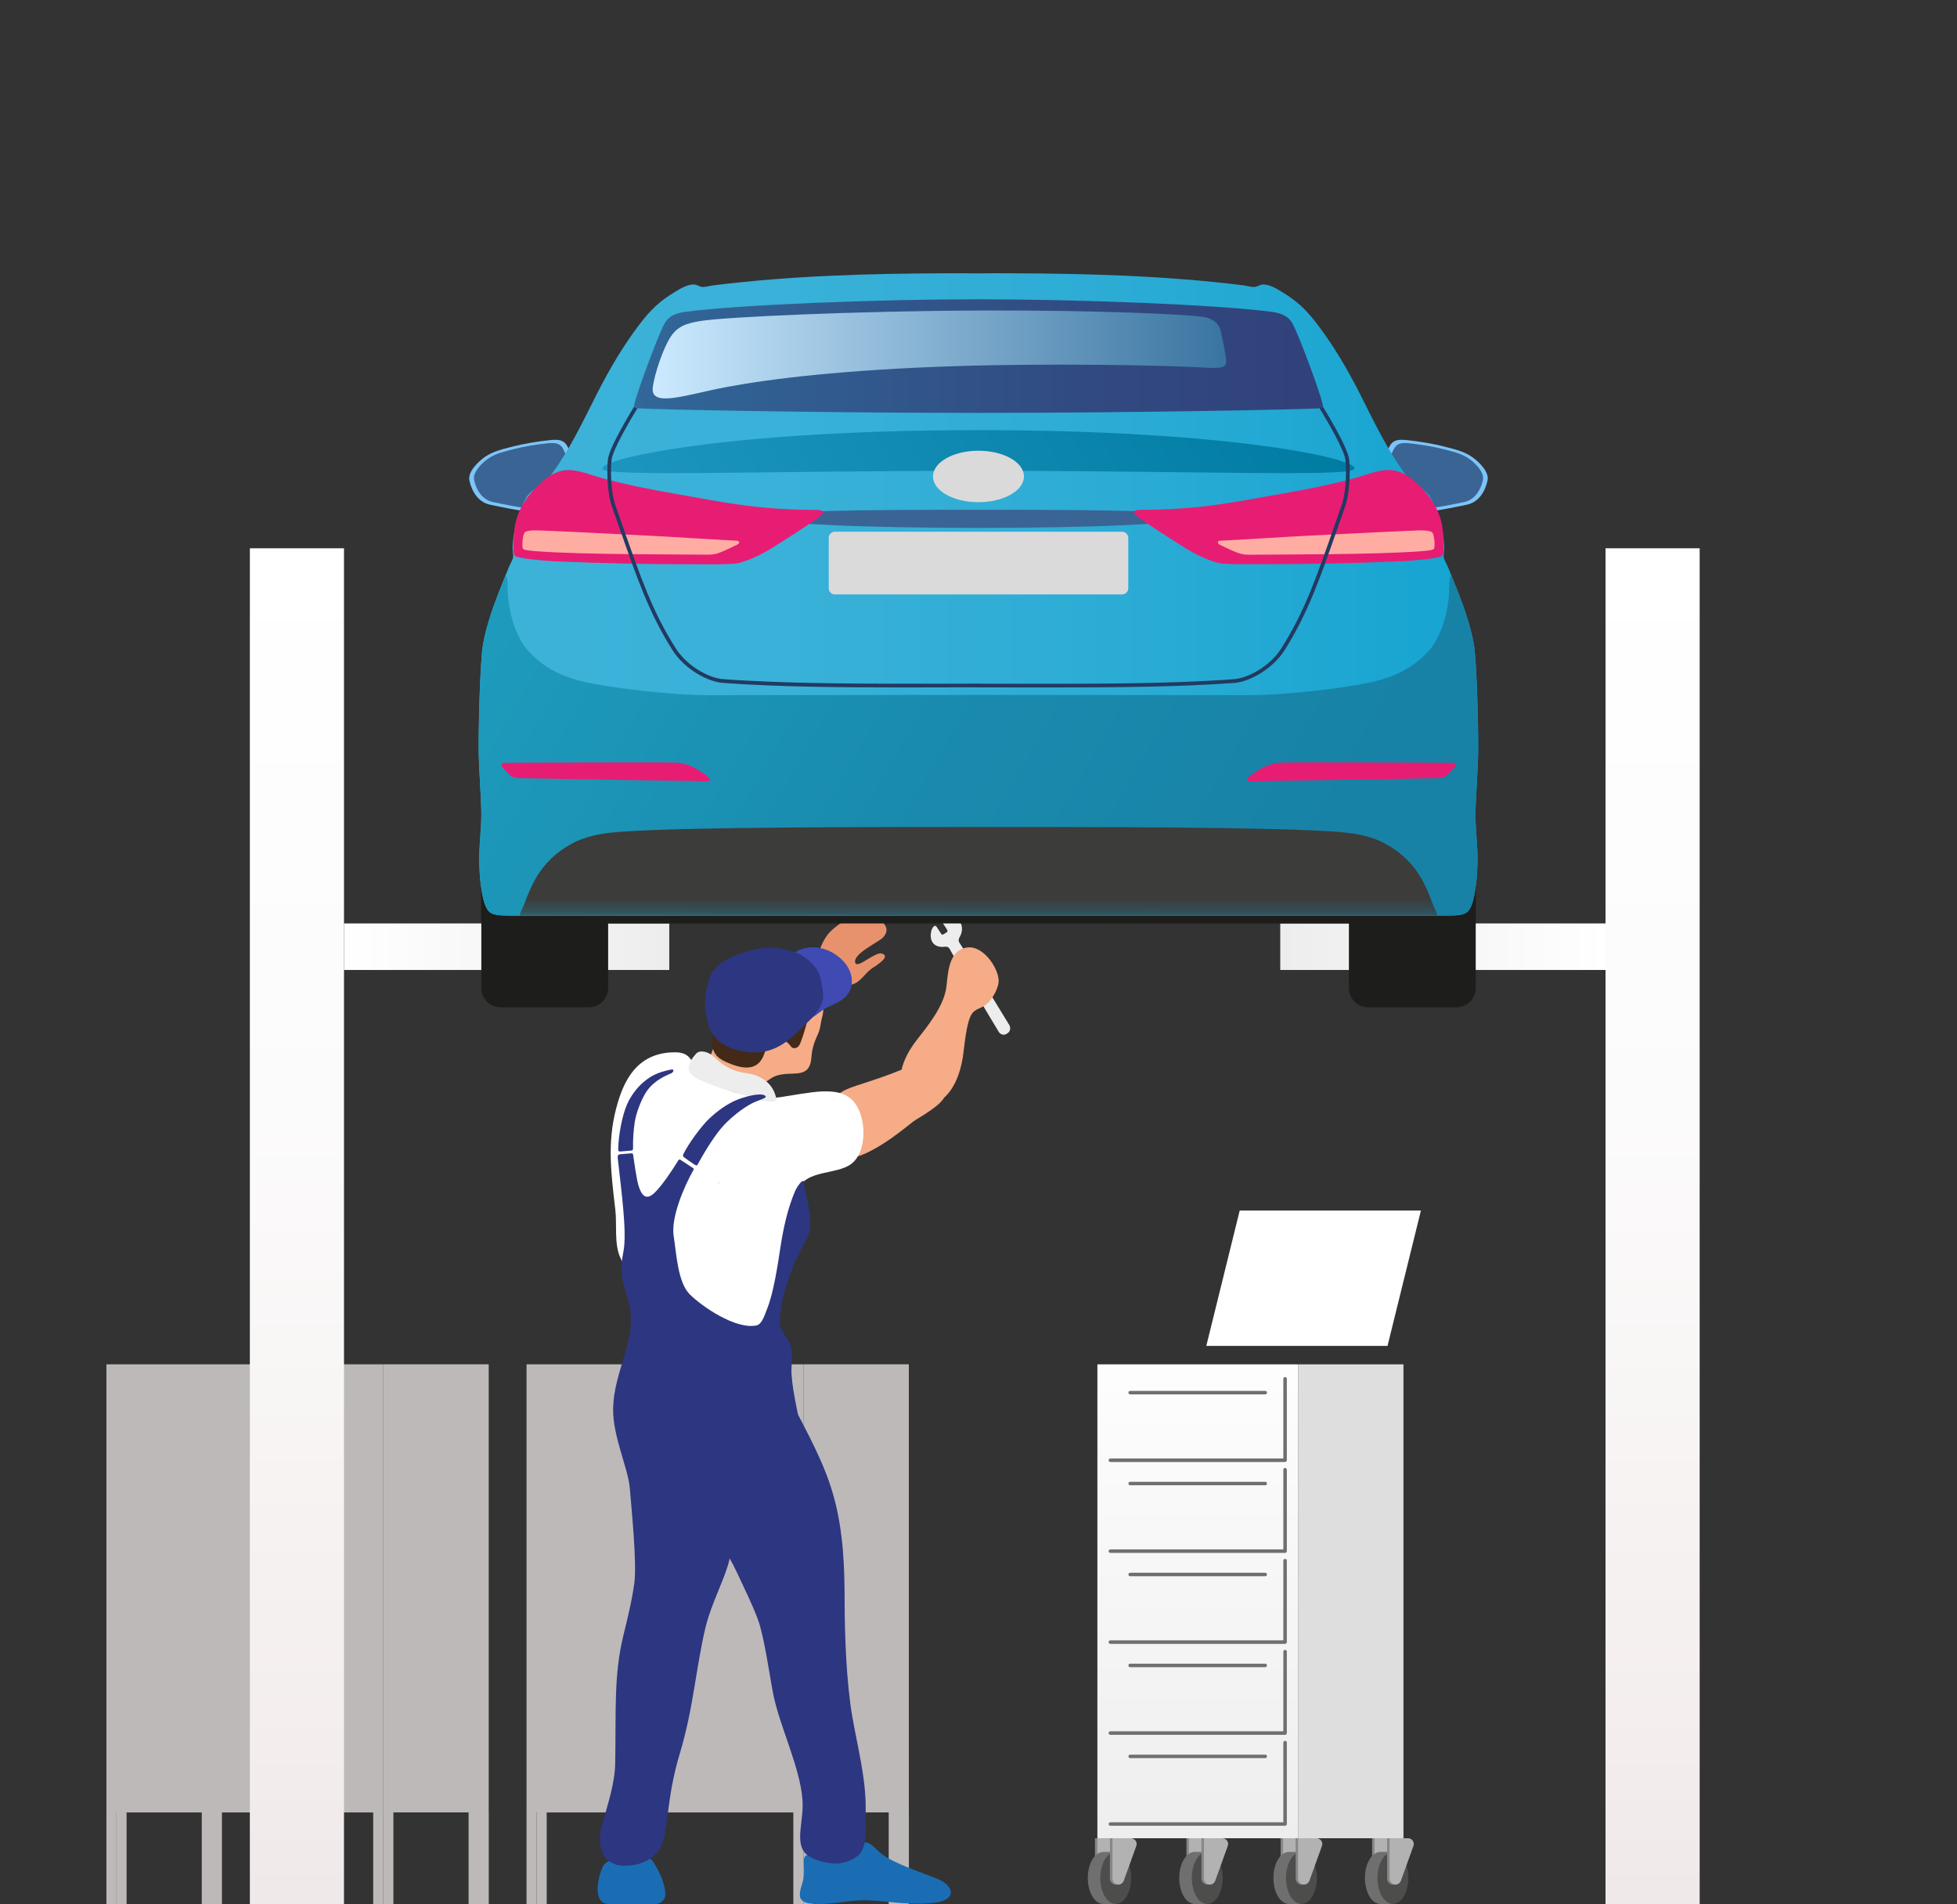 <svg width="147" height="143" viewBox="0 0 147 143" fill="none" xmlns="http://www.w3.org/2000/svg">
<rect x="0" y="0" width="147" height="143" fill="#333333" stroke="none"/>
<g clip-path="url(#clip0_100_425)">
<path d="M68.267 102.466H60.349V136.123H68.267V102.466Z" fill="#BDB9B9"/>
<path d="M39.551 136.125H60.351L60.351 102.468H39.551V136.125Z" fill="#BDB9B9"/>
<path d="M60.349 136.123H59.591V143H60.349V136.123Z" fill="#BDB9B9"/>
<path d="M61.107 136.123H60.349V143H61.107V136.123Z" fill="#BDB9B9"/>
<path d="M68.271 136.123H66.755V143H68.271V136.123Z" fill="#BDB9B9"/>
<path d="M40.308 136.123H39.55V143H40.308V136.123Z" fill="#BDB9B9"/>
<path d="M41.066 136.123H40.308V143H41.066V136.123Z" fill="#BDB9B9"/>
<path d="M48.229 136.123H46.713V143H48.229V136.123Z" fill="#BDB9B9"/>
<path d="M36.71 102.466H28.792V136.123H36.71V102.466Z" fill="#BDB9B9"/>
<path d="M7.994 136.125H28.794L28.794 102.468H7.994L7.994 136.125Z" fill="#BDB9B9"/>
<path d="M28.792 136.123H28.034V143H28.792V136.123Z" fill="#BDB9B9"/>
<path d="M29.55 136.123H28.792V143H29.55V136.123Z" fill="#BDB9B9"/>
<path d="M36.714 136.123H35.198V143H36.714V136.123Z" fill="#BDB9B9"/>
<path d="M8.751 136.123H7.993V143H8.751V136.123Z" fill="#BDB9B9"/>
<path d="M9.508 136.123H8.75V143H9.508V136.123Z" fill="#BDB9B9"/>
<path d="M16.672 136.123H15.156V143H16.672V136.123Z" fill="#BDB9B9"/>
<path d="M127.67 41.18H120.599V143H127.67V41.18Z" fill="url(#paint0_linear_100_425)"/>
<path d="M25.839 41.18H18.768V143H25.839V41.18Z" fill="url(#paint1_linear_100_425)"/>
<path d="M50.272 69.356H25.839V72.85H50.272V69.356Z" fill="url(#paint2_linear_100_425)"/>
<path d="M120.599 69.356H96.166V72.85H120.599V69.356Z" fill="url(#paint3_linear_100_425)"/>
<path d="M60.097 142.471C60.139 142.698 60.392 142.883 60.688 142.939C61.595 143.117 63.168 142.872 63.716 142.805C65.04 142.631 65.847 142.769 67.349 142.904C68.388 142.996 70.107 143.053 70.89 142.737C71.854 142.347 71.409 141.503 70.377 141.095C69.096 140.588 67.157 139.949 66.299 139.293C65.438 138.634 65.171 137.892 64.275 138.804C63.929 139.155 63.456 139.513 62.919 139.602C61.574 139.825 61.325 139.339 60.734 139.325C60.079 139.311 60.577 140.318 60.317 141.237C60.264 141.528 60.015 142.046 60.097 142.471Z" fill="#1B6DB3"/>
<path d="M49.222 140.092C49.104 139.911 48.934 139.478 48.293 139.333C47.428 139.138 46.937 139.953 46.048 139.765C45.635 139.68 45.329 140.038 45.226 140.308C44.788 141.429 44.621 143 45.749 143C46.368 143 48.571 143 49.233 143C49.695 143 49.976 142.621 49.976 142.316C49.98 141.45 49.457 140.457 49.222 140.092Z" fill="#1B6DB3"/>
<path d="M70.99 82.221C71.214 80.174 68.886 79.862 67.623 80.38C66.534 80.827 65.456 81.171 64.335 81.536C63.214 81.901 62.431 82.316 62.271 83.54C62.147 84.501 62.317 85.665 62.954 86.434C63.63 87.243 64.581 86.864 65.388 86.448C66.559 85.849 67.591 85.033 68.616 84.221C68.915 83.99 70.911 82.944 70.99 82.221Z" fill="#F5AC87"/>
<path d="M64.687 83.841C64.189 82.135 63.018 81.937 61.762 81.972C60.958 81.997 59.424 82.281 58.631 82.401C56.979 82.653 54.054 81.979 52.666 80.763C51.93 80.117 52.136 79.046 50.745 79.035C47.745 79.007 46.781 81.344 46.279 83.267C45.606 85.845 45.902 88.144 46.222 90.875C46.35 91.975 46.126 93.397 46.581 94.425C46.912 95.177 48.001 96.969 48.592 97.593C49.603 98.657 51.688 100.374 54.129 101.133C55.542 101.569 56.99 100.537 57.645 99.565C58.065 98.941 59.239 95.099 59.282 93.294C59.307 92.24 59.766 89.414 60.175 88.928C61.001 87.942 62.823 88.151 63.851 87.481C64.894 86.8 65.036 85.033 64.687 83.841Z" fill="white"/>
<path d="M54.012 88.697C53.852 88.697 53.848 88.949 54.012 88.949C54.172 88.949 54.172 88.697 54.012 88.697Z" fill="#F6F6F6"/>
<path d="M60.399 88.807C60.357 88.41 59.855 89.148 59.723 89.456C59.15 90.8 58.841 92.255 58.62 93.695C58.428 94.95 58.108 97.107 57.624 98.295C57.478 98.653 57.254 99.451 56.841 99.543C55.268 99.891 52.677 98.089 51.798 97.199C50.901 96.291 50.806 94.092 50.606 92.861C50.378 91.453 51.378 89.13 52.079 87.888C52.151 87.764 52.094 87.757 52.012 87.7C51.812 87.562 51.371 87.275 51.129 87.119C51.04 87.062 50.99 87.08 50.934 87.179C50.532 87.842 49.706 89.084 49.147 89.605C48.492 90.215 48.161 89.736 47.941 88.977C47.823 88.573 47.617 87.179 47.567 86.778C47.553 86.679 47.535 86.612 47.432 86.622C47.243 86.64 46.692 86.675 46.578 86.693C46.475 86.711 46.375 86.718 46.404 87.002C46.685 89.545 47.101 92.567 46.834 93.968C46.71 94.627 46.628 95.227 46.731 95.904C46.848 96.656 46.991 96.94 47.194 97.671C47.571 99.026 47.35 100.288 46.952 101.64C46.539 103.048 46.066 104.381 46.055 105.875C46.037 107.861 47.186 110.326 47.304 111.734C47.425 113.196 47.852 117.416 47.649 118.888C47.464 120.247 47.158 121.463 46.834 122.793C46.094 125.826 46.282 128.44 46.211 132.434C46.187 133.973 45.621 135.615 45.215 137.07C44.93 138.095 44.923 139.542 46.19 140.017C46.959 140.304 48.969 140.116 49.653 138.676C50.243 137.431 50.012 135.183 51.076 131.657C52.079 128.337 52.286 125.198 52.987 122.258C53.428 120.406 54.535 118.392 54.795 117.108C55.093 115.614 54.691 114.331 55.385 113.086C56.147 111.72 60.396 109.099 60.193 107.677C59.983 106.194 59.556 104.718 59.456 103.222C59.41 102.544 59.581 101.874 59.438 101.211C59.303 100.576 58.549 99.983 58.574 99.317C58.62 98.107 58.876 97.082 59.253 95.986C59.705 94.677 59.983 94.237 60.638 92.957C61.218 91.826 60.531 90.052 60.399 88.807Z" fill="#2D3680"/>
<path d="M50.386 80.333C49.521 80.518 48.959 80.727 48.286 81.316C47.798 81.741 47.364 82.351 47.105 82.937C46.742 83.742 46.439 85.309 46.439 86.349C46.439 86.459 46.507 86.494 46.596 86.484C46.848 86.459 47.332 86.42 47.432 86.413C47.521 86.406 47.56 86.342 47.553 86.225C47.528 85.693 47.599 84.756 47.678 84.281C47.784 83.621 48.076 82.841 48.396 82.256C48.895 81.337 49.702 80.904 50.432 80.606C50.571 80.543 50.713 80.266 50.386 80.333Z" fill="#2D3680"/>
<path d="M66.246 71.619C65.719 71.459 64.371 72.814 64.239 72.3C64.065 71.615 65.993 70.771 66.324 70.413C67.228 69.441 65.609 68.682 64.691 68.675C64.043 68.668 62.638 69.558 62.122 70.26C61.41 71.229 61.51 72.261 60.431 73.023C59.403 73.751 57.798 74.148 56.98 75.112C56.172 76.063 56.638 77.404 57.72 77.794C59.051 78.276 59.602 76.918 60.342 76.042C60.844 75.449 61.41 74.893 62.065 74.474C62.744 74.038 63.364 74.155 64.075 73.917C64.673 73.719 64.983 73.073 65.509 72.722C65.762 72.559 66.965 71.835 66.246 71.619Z" fill="#E8926D"/>
<path d="M61.741 76.439C62.147 75.112 61.364 73.569 60.431 72.846C59.421 72.062 57.994 71.76 56.755 72.076C55.602 72.371 54.624 73.19 54.129 74.264C53.503 75.623 54.179 76.992 53.731 78.35C53.549 78.907 53.147 79.457 53.503 80.039C53.791 80.511 54.435 80.702 54.912 80.911C55.492 81.163 56.214 81.553 56.873 81.511C57.428 81.475 57.759 80.982 58.303 80.798C59.531 80.386 60.837 81.142 60.954 79.372C61.001 78.677 61.189 78.223 61.477 77.574C61.648 77.177 61.627 76.864 61.741 76.439Z" fill="#F5AC87"/>
<path d="M61.385 73.573C60.62 72.346 59.413 71.842 58.008 71.647C56.691 71.466 55.2 72.183 54.634 72.697C53.524 73.715 53.464 75.017 53.617 76.482C53.709 77.351 53.41 77.893 53.51 78.549C53.624 79.284 54.044 79.553 54.695 79.83C55.588 80.213 56.713 80.493 57.264 79.479C57.467 79.11 57.51 78.61 57.869 78.34C58.132 78.142 58.428 78.067 58.741 78.135C59.108 78.216 59.136 78.28 59.31 78.468C59.424 78.588 59.456 78.737 59.698 78.723C60.026 78.702 60.122 78.337 60.214 78.085C60.392 77.595 60.57 76.996 60.684 76.468C60.816 75.85 60.783 75.364 61.09 74.779C61.26 74.46 61.613 73.935 61.385 73.573Z" fill="#432918"/>
<path d="M56.125 80.614C55.161 80.475 54.556 80.177 54.019 79.72C53.592 79.355 53.343 79.025 52.766 78.972C52.599 78.957 52.41 79.01 52.325 79.099C52.012 79.433 51.553 80.011 51.805 80.511C52.04 80.968 52.795 81.203 53.229 81.387C54.033 81.724 54.891 81.947 55.723 82.203C56.495 82.44 57.285 82.788 58.108 82.724C58.182 82.717 58.342 82.681 58.321 82.557C58.108 81.398 57.214 80.77 56.125 80.614Z" fill="#EDEDED"/>
<path d="M57.456 82.281C57.093 82.043 55.919 82.384 55.414 82.582C54.631 82.891 53.901 83.427 53.289 84.001C52.659 84.59 51.691 85.938 51.336 86.672C51.268 86.814 51.311 86.864 51.4 86.934C51.499 87.009 52.008 87.374 52.215 87.491C52.321 87.552 52.364 87.537 52.414 87.445C53.008 86.349 53.78 85.129 54.417 84.462C54.965 83.888 55.784 83.228 56.492 82.863C56.997 82.6 57.737 82.469 57.456 82.281Z" fill="#2D3680"/>
<path d="M63.445 120.403C63.442 117.725 63.356 115.079 62.638 112.444C61.951 109.922 60.648 107.627 59.453 105.3C58.46 103.371 54.524 102.502 52.773 104.658C51.154 106.655 52.172 111.195 52.976 113.469C53.798 115.799 54.36 115.976 55.407 118.214C55.93 119.335 56.485 120.449 56.919 121.602C57.403 122.879 57.812 125.861 58.072 127.192C58.545 129.642 60.125 132.75 60.282 135.247C60.374 136.715 59.741 138.24 60.428 139.127C60.873 139.698 62.242 139.996 62.872 139.964C63.545 139.928 64.57 139.552 64.819 138.84C65.146 137.893 65.015 136.885 65.025 135.867C65.05 133.558 64.413 131.203 64.018 128.915C63.588 126.454 63.449 122.875 63.445 120.403Z" fill="#2D3680"/>
<path d="M63.406 72.253C62.449 71.172 60.812 70.749 59.609 71.59C59.111 71.938 58.894 72.271 59.175 72.881C59.567 73.729 59.62 74.24 59.52 75.18C59.453 75.811 59.616 76.652 60.389 76.648C60.965 76.644 61.638 75.882 62.175 75.637C62.78 75.364 63.474 75.109 63.808 74.463C64.193 73.722 63.922 72.835 63.406 72.253Z" fill="#3F4AB3"/>
<path d="M61.798 74.407C61.663 73.74 61.698 73.222 61.239 72.651C60.869 72.19 60.321 71.74 59.791 71.544C58.353 71.009 56.994 71.087 55.517 71.647C54.588 71.999 53.528 72.531 53.25 73.577C53.058 74.308 52.912 74.946 52.969 75.684C53.012 76.202 53.165 76.911 53.353 77.344C53.809 78.394 55.04 78.883 56.09 79.011C57.688 79.209 58.83 78.585 59.922 77.486C60.737 76.677 62.061 75.716 61.798 74.407Z" fill="#2D3680"/>
<path d="M74.16 74.282C74.576 74.953 75.811 76.982 75.811 76.982C75.939 77.194 75.886 77.468 75.69 77.595L75.601 77.652C75.406 77.776 75.142 77.705 75.018 77.492C75.018 77.492 73.769 75.424 73.367 74.726C73.107 74.286 73.9 73.867 74.16 74.282Z" fill="#EDEDED"/>
<path d="M70.075 69.65C70.214 69.459 70.313 69.551 70.36 69.618C70.434 69.732 70.602 69.994 70.698 70.139C70.737 70.196 70.811 70.214 70.868 70.175L71.114 70.019C71.174 69.98 71.189 69.902 71.153 69.845L70.669 69.1C70.623 69.026 70.655 68.927 70.74 68.898C71.231 68.739 71.851 68.838 72.121 69.263C72.338 69.604 72.288 70.054 72.064 70.42C71.996 70.533 71.989 70.675 72.057 70.789C72.057 70.789 72.441 71.388 72.552 71.555C72.74 71.842 71.936 72.296 71.776 72.044C71.655 71.853 71.324 71.253 71.324 71.253C71.256 71.14 71.128 71.083 70.997 71.104C70.559 71.168 70.125 71.044 69.968 70.622C69.861 70.324 69.911 69.884 70.075 69.65Z" fill="#EDEDED"/>
<path d="M75.011 73.573C74.929 72.587 73.811 71.009 72.662 71.161C71.231 71.349 71.214 73.112 71.086 74.13C70.9 75.588 69.669 77.077 68.812 78.177C68.15 79.028 67.378 80.451 67.766 81.55C68.157 82.664 69.548 83.327 70.594 82.678C71.644 82.029 72.142 80.557 72.324 79.404C72.452 78.588 72.559 76.858 72.989 76.162C73.253 75.737 73.79 75.737 74.167 75.368C74.58 74.971 75.057 74.158 75.011 73.573Z" fill="#F5AC87"/>
<path d="M107.262 38.395C107.724 38.431 109.738 38.001 110.198 37.902C111.066 37.714 111.56 36.919 111.738 36.082C111.877 35.433 111.069 34.66 110.564 34.312C109.931 33.876 109.166 33.72 108.429 33.525C107.735 33.341 106.557 33.142 105.639 33.05C105.055 32.993 104.71 33.053 104.479 33.362C104.305 33.596 104.031 34.234 104.006 34.568C103.984 34.947 106.443 38.331 107.262 38.395Z" fill="#7CC4F9"/>
<path d="M42.991 34.568C42.969 34.234 42.696 33.596 42.517 33.362C42.286 33.053 41.941 32.993 41.358 33.05C40.443 33.139 39.265 33.341 38.568 33.525C37.831 33.717 37.066 33.873 36.432 34.312C35.927 34.664 35.119 35.433 35.258 36.082C35.436 36.919 35.931 37.718 36.799 37.902C37.258 38.001 39.272 38.431 39.735 38.395C40.557 38.331 43.016 34.947 42.991 34.568Z" fill="#7CC4F9"/>
<path d="M107.319 38.151C107.739 38.182 109.571 37.792 109.988 37.704C110.778 37.533 111.226 36.81 111.39 36.047C111.518 35.459 110.785 34.756 110.322 34.437C109.749 34.04 109.048 33.898 108.383 33.724C107.749 33.557 106.678 33.377 105.849 33.291C105.319 33.238 105.006 33.295 104.796 33.575C104.636 33.788 104.386 34.37 104.365 34.671C104.34 35.015 106.575 38.094 107.319 38.151Z" fill="#3A6494"/>
<path d="M42.639 34.671C42.617 34.37 42.368 33.788 42.208 33.575C41.998 33.295 41.681 33.238 41.155 33.291C40.322 33.373 39.251 33.557 38.621 33.724C37.952 33.901 37.255 34.043 36.682 34.437C36.222 34.756 35.489 35.459 35.614 36.047C35.778 36.81 36.226 37.533 37.016 37.704C37.432 37.792 39.265 38.186 39.685 38.151C40.425 38.094 42.663 35.015 42.639 34.671Z" fill="#3A6494"/>
<path d="M110.852 65.082H101.323V74.215C101.323 75.01 101.97 75.652 102.764 75.652H109.408C110.205 75.652 110.849 75.006 110.849 74.215V65.082H110.852Z" fill="#1D1D1B"/>
<path d="M36.151 65.082H45.681V74.215C45.681 75.01 45.033 75.652 44.24 75.652H37.596C36.799 75.652 36.155 75.006 36.155 74.215V65.082H36.151Z" fill="#1D1D1B"/>
<path d="M36.149 69.356L110.85 69.356V65.082L36.149 65.082V69.356Z" fill="#1D1D1B"/>
<path d="M111.03 56.676C111.066 55.193 110.945 49.674 110.703 48.358C110.461 47.035 110.023 45.758 109.536 44.51C109.283 43.861 109.02 43.219 108.756 42.573C108.664 42.343 108.457 42.038 108.443 41.793C108.432 41.573 108.504 41.254 108.486 40.995C108.415 39.938 108.205 38.998 107.778 38.019C107.504 37.388 107.326 37.033 106.742 36.682C106.29 36.409 105.895 36.097 105.586 35.664C104.155 33.678 103.276 31.812 102.187 29.648C101.066 27.425 100.027 25.793 99.031 24.463C98.049 23.154 97.351 22.576 96.33 21.948C95.921 21.696 95.433 21.395 94.942 21.366C94.672 21.349 94.536 21.491 94.309 21.54C94.074 21.593 93.636 21.462 93.394 21.43C87.615 20.71 81.726 20.544 75.904 20.526C75.128 20.522 74.27 20.515 73.495 20.533C72.719 20.519 71.861 20.522 71.085 20.526C65.264 20.544 59.378 20.71 53.595 21.43C53.353 21.459 52.919 21.59 52.681 21.54C52.453 21.491 52.318 21.352 52.047 21.366C51.556 21.395 51.069 21.696 50.66 21.948C49.635 22.576 48.937 23.154 47.959 24.463C46.962 25.793 45.923 27.425 44.802 29.648C43.71 31.812 42.834 33.681 41.404 35.664C41.094 36.097 40.699 36.409 40.247 36.682C39.664 37.033 39.486 37.388 39.212 38.019C38.785 38.998 38.575 39.938 38.504 40.995C38.486 41.254 38.557 41.57 38.546 41.793C38.535 42.038 38.326 42.343 38.233 42.573C37.973 43.219 37.706 43.861 37.454 44.51C36.97 45.762 36.532 47.035 36.286 48.358C36.044 49.674 35.923 55.193 35.959 56.676C35.995 58.073 36.112 59.471 36.151 60.865C36.187 62.209 35.956 63.543 36.002 64.89C36.023 65.472 36.052 66.054 36.141 66.628C36.222 67.157 36.336 68.033 36.717 68.444C37.03 68.781 37.76 68.76 38.19 68.767H73.491H108.792C109.222 68.76 109.952 68.781 110.265 68.444C110.646 68.037 110.763 67.157 110.842 66.628C110.931 66.054 110.959 65.472 110.98 64.89C111.027 63.543 110.795 62.209 110.831 60.865C110.881 59.471 110.998 58.073 111.03 56.676Z" fill="url(#paint4_linear_100_425)"/>
<path d="M84.284 44.645H62.716C62.456 44.645 62.25 44.436 62.25 44.18V40.399C62.25 40.144 62.46 39.935 62.716 39.935H84.284C84.54 39.935 84.75 40.144 84.75 40.399V44.18C84.75 44.436 84.544 44.645 84.284 44.645Z" fill="#DADADA"/>
<path d="M89.28 38.842C89.28 39.346 82.217 39.647 73.502 39.647C64.787 39.647 57.72 39.346 57.72 38.842C57.72 38.338 64.783 38.285 73.502 38.285C82.217 38.285 89.28 38.335 89.28 38.842Z" fill="#3A6494"/>
<path d="M73.502 32.305C54.403 32.305 44.695 34.518 45.283 35.239C45.759 35.824 57.652 35.359 73.502 35.359C89.352 35.359 101.244 35.824 101.721 35.239C102.305 34.518 92.597 32.305 73.502 32.305Z" fill="url(#paint5_linear_100_425)"/>
<path d="M85.668 38.963C86.042 39.253 88.309 40.722 89.124 41.215C89.85 41.658 90.711 42.077 91.544 42.286C91.996 42.403 94.013 42.368 94.522 42.371C98.198 42.382 101.821 42.307 105.465 42.144C106.002 42.119 108.077 41.946 108.311 41.754C108.553 41.559 108.397 40.179 108.368 39.839C108.237 38.328 107.344 37.058 106.166 36.075C104.593 34.763 103.564 35.401 101.789 35.898C100.088 36.373 98.162 36.749 96.426 37.054C92.75 37.7 90.166 38.289 85.711 38.289C84.757 38.296 85.323 38.7 85.668 38.963Z" fill="#E71D73"/>
<path d="M91.618 40.91C91.853 41.027 92.369 41.275 92.608 41.374C93.095 41.58 93.344 41.665 93.878 41.662C96.479 41.637 103.098 41.662 106.579 41.413C107.066 41.378 107.618 41.335 107.71 41.222C107.806 41.098 107.746 40.197 107.596 40.009C107.408 39.771 106.415 39.842 106.098 39.856C103.628 39.952 101.073 40.105 98.568 40.218C97.298 40.275 92.206 40.598 91.704 40.608C91.376 40.615 91.455 40.828 91.618 40.91Z" fill="#FFACA3"/>
<path d="M76.914 35.785C76.914 36.852 75.384 37.718 73.498 37.718C71.612 37.718 70.082 36.852 70.082 35.785C70.082 34.717 71.612 33.852 73.498 33.852C75.388 33.852 76.914 34.717 76.914 35.785Z" fill="#DADADA"/>
<path d="M61.296 38.296C56.841 38.296 54.257 37.707 50.581 37.062C48.845 36.757 46.919 36.381 45.218 35.905C43.446 35.409 42.418 34.77 40.841 36.083C39.663 37.065 38.77 38.335 38.639 39.846C38.61 40.187 38.454 41.563 38.696 41.761C38.931 41.953 41.005 42.127 41.542 42.151C45.183 42.311 48.809 42.389 52.485 42.379C52.994 42.379 55.012 42.41 55.464 42.293C56.293 42.081 57.157 41.662 57.883 41.222C58.695 40.726 60.962 39.261 61.339 38.97C61.677 38.7 62.242 38.296 61.296 38.296Z" fill="#E71D73"/>
<path d="M55.293 40.605C54.791 40.594 49.699 40.271 48.428 40.215C45.923 40.101 43.368 39.949 40.898 39.853C40.585 39.842 39.589 39.768 39.4 40.005C39.251 40.193 39.19 41.098 39.286 41.218C39.375 41.332 39.931 41.374 40.418 41.41C43.898 41.658 50.521 41.633 53.118 41.658C53.656 41.662 53.905 41.577 54.389 41.371C54.627 41.272 55.14 41.023 55.378 40.906C55.545 40.828 55.624 40.615 55.293 40.605Z" fill="#FFACA3"/>
<path d="M78.918 51.632C78.035 51.632 77.142 51.632 76.246 51.629C75.338 51.629 74.424 51.625 73.502 51.625C73.424 51.625 73.363 51.561 73.363 51.487C73.363 51.412 73.427 51.349 73.502 51.349C74.42 51.349 75.338 51.349 76.246 51.352C82.224 51.359 87.871 51.37 92.707 51.008C93.754 50.93 95.405 50.026 96.245 48.699C97.981 45.954 98.842 43.489 100.269 39.399C100.429 38.941 100.597 38.463 100.771 37.959C101.155 36.867 101.13 35.256 101.063 34.554C100.995 33.852 99.782 31.738 99.152 30.72C99.113 30.656 99.13 30.567 99.198 30.528C99.262 30.489 99.351 30.507 99.39 30.574C99.465 30.698 101.255 33.589 101.344 34.533C101.411 35.253 101.436 36.92 101.034 38.055C100.856 38.555 100.693 39.034 100.533 39.491C99.098 43.599 98.234 46.078 96.479 48.852C95.593 50.252 93.843 51.21 92.729 51.292C88.608 51.593 83.907 51.632 78.918 51.632Z" fill="#223A61"/>
<path d="M68.086 51.632C63.097 51.632 58.396 51.593 54.279 51.288C53.165 51.207 51.414 50.249 50.528 48.848C48.773 46.078 47.909 43.599 46.475 39.491C46.315 39.034 46.147 38.555 45.969 38.051C45.571 36.916 45.592 35.249 45.66 34.529C45.749 33.586 47.539 30.695 47.613 30.571C47.653 30.503 47.742 30.486 47.806 30.525C47.87 30.564 47.891 30.652 47.852 30.716C47.218 31.734 46.005 33.848 45.937 34.55C45.87 35.253 45.848 36.863 46.229 37.956C46.407 38.459 46.574 38.938 46.734 39.396C48.161 43.485 49.023 45.954 50.759 48.696C51.599 50.022 53.25 50.926 54.296 51.005C59.132 51.363 64.776 51.356 70.758 51.349C71.666 51.349 72.58 51.345 73.502 51.345C73.58 51.345 73.641 51.409 73.641 51.483C73.641 51.558 73.577 51.622 73.502 51.622C72.584 51.622 71.666 51.622 70.758 51.625C69.858 51.632 68.968 51.632 68.086 51.632Z" fill="#223A61"/>
<path d="M111.03 56.676C111.066 55.193 110.945 49.674 110.703 48.358C110.461 47.035 110.023 45.758 109.536 44.51C109.365 44.074 109.19 43.641 109.012 43.205C108.924 43.346 108.863 43.566 108.867 43.917C108.884 46.17 108.073 48.014 107.415 48.773C106.148 50.224 104.657 50.887 102.817 51.277C100.842 51.696 96.615 52.21 93.81 52.21C90.828 52.21 76.619 52.196 73.498 52.192C70.377 52.196 56.168 52.21 53.186 52.21C50.382 52.21 46.154 51.692 44.179 51.277C42.34 50.887 40.849 50.224 39.582 48.773C38.92 48.018 38.108 46.173 38.13 43.917C38.133 43.566 38.073 43.346 37.984 43.205C37.806 43.637 37.632 44.074 37.461 44.51C36.973 45.762 36.536 47.039 36.294 48.358C36.052 49.674 35.931 55.193 35.966 56.676C35.998 58.073 36.119 59.471 36.155 60.865C36.194 62.209 35.959 63.542 36.005 64.89C36.027 65.472 36.055 66.054 36.144 66.628C36.226 67.153 36.34 68.036 36.721 68.444C37.034 68.781 37.763 68.76 38.194 68.767H73.495H108.795C109.226 68.76 109.956 68.781 110.269 68.444C110.649 68.036 110.763 67.153 110.845 66.628C110.934 66.054 110.963 65.472 110.984 64.89C111.03 63.542 110.799 62.209 110.834 60.865C110.881 59.471 110.998 58.073 111.03 56.676Z" fill="url(#paint6_linear_100_425)"/>
<path d="M53.236 58.392C52.93 58.105 52.474 57.839 52.126 57.644C51.748 57.435 51.143 57.293 50.716 57.275C49.691 57.229 38.756 57.282 37.881 57.297C37.657 57.3 37.596 57.449 37.731 57.619C37.898 57.825 38.172 58.077 38.297 58.205C38.461 58.371 38.713 58.435 39.059 58.446C39.212 58.449 52.73 58.683 53.09 58.683C53.207 58.683 53.453 58.602 53.236 58.392Z" fill="#E71D73"/>
<path d="M93.914 58.683C94.273 58.683 107.792 58.449 107.945 58.446C108.29 58.435 108.543 58.371 108.707 58.205C108.831 58.08 109.105 57.825 109.272 57.619C109.408 57.453 109.344 57.3 109.123 57.297C108.248 57.282 97.312 57.229 96.287 57.275C95.86 57.293 95.259 57.435 94.878 57.644C94.529 57.839 94.074 58.105 93.768 58.392C93.547 58.602 93.796 58.683 93.914 58.683Z" fill="#E71D73"/>
<mask id="mask0_100_425" style="mask-type:alpha" maskUnits="userSpaceOnUse" x="35" y="20" width="77" height="49">
<path d="M111.03 56.676C111.066 55.193 110.945 49.674 110.703 48.358C110.461 47.035 110.023 45.758 109.536 44.51C109.283 43.861 109.02 43.219 108.756 42.573C108.664 42.343 108.457 42.038 108.443 41.793C108.432 41.573 108.504 41.254 108.486 40.995C108.415 39.938 108.205 38.998 107.778 38.019C107.504 37.388 107.326 37.033 106.742 36.682C106.29 36.409 105.895 36.097 105.586 35.664C104.155 33.678 103.276 31.812 102.187 29.648C101.066 27.425 100.027 25.793 99.031 24.463C98.049 23.154 97.351 22.576 96.33 21.948C95.921 21.696 95.433 21.395 94.942 21.366C94.672 21.349 94.536 21.491 94.309 21.54C94.074 21.593 93.636 21.462 93.394 21.43C87.615 20.71 81.726 20.544 75.904 20.526C75.128 20.522 74.27 20.515 73.495 20.533C72.719 20.519 71.861 20.522 71.085 20.526C65.264 20.544 59.378 20.71 53.595 21.43C53.353 21.459 52.919 21.59 52.681 21.54C52.453 21.491 52.318 21.352 52.047 21.366C51.556 21.395 51.069 21.696 50.66 21.948C49.635 22.576 48.937 23.154 47.959 24.463C46.962 25.793 45.923 27.425 44.802 29.648C43.71 31.812 42.834 33.681 41.404 35.664C41.094 36.097 40.699 36.409 40.247 36.682C39.664 37.033 39.486 37.388 39.212 38.019C38.785 38.998 38.575 39.938 38.504 40.995C38.486 41.254 38.557 41.57 38.546 41.793C38.535 42.038 38.326 42.343 38.233 42.573C37.973 43.219 37.706 43.861 37.454 44.51C36.97 45.762 36.532 47.035 36.286 48.358C36.044 49.674 35.923 55.193 35.959 56.676C35.995 58.073 36.112 59.471 36.151 60.865C36.187 62.209 35.956 63.543 36.002 64.89C36.023 65.472 36.052 66.054 36.141 66.628C36.222 67.157 36.336 68.033 36.717 68.444C37.03 68.781 37.76 68.76 38.19 68.767H73.491H108.792C109.222 68.76 109.952 68.781 110.265 68.444C110.646 68.037 110.763 67.157 110.842 66.628C110.931 66.054 110.959 65.472 110.98 64.89C111.027 63.543 110.795 62.209 110.831 60.865C110.881 59.471 110.998 58.073 111.03 56.676Z" fill="url(#paint7_linear_100_425)"/>
</mask>
<g mask="url(#mask0_100_425)">
<path d="M107.586 67.806C107.358 67.192 107.109 66.59 106.788 66.018C106.159 64.894 105.248 64.029 104.12 63.401C102.892 62.72 101.575 62.553 100.187 62.457C95.166 62.11 82.359 62.113 73.502 62.113C64.645 62.113 51.837 62.113 46.816 62.457C45.428 62.553 44.115 62.72 42.884 63.401C41.756 64.025 40.845 64.891 40.215 66.018C39.895 66.59 39.646 67.196 39.418 67.806C39.318 68.079 39.112 68.43 39.027 68.767H73.502H107.977C107.888 68.43 107.685 68.079 107.586 67.806Z" fill="#3C3C3B"/>
<path d="M99.337 30.305C99.07 29.194 97.476 24.949 97.063 24.257C96.81 23.828 96.369 23.53 95.522 23.42C91.326 22.877 81.078 22.477 73.516 22.477C73.512 22.477 73.505 22.477 73.502 22.477C73.498 22.477 73.491 22.477 73.487 22.477C65.926 22.477 55.677 22.877 51.478 23.42C50.627 23.53 50.19 23.831 49.937 24.257C49.524 24.949 47.934 29.198 47.663 30.305C47.567 30.702 47.72 30.652 48.03 30.673C49.03 30.748 61.168 31.014 73.502 31.01C85.644 31.01 97.988 30.744 98.974 30.673C99.28 30.649 99.436 30.702 99.337 30.305Z" fill="url(#paint8_linear_100_425)"/>
<path d="M91.686 24.839C91.608 24.474 91.263 23.913 90.33 23.793C88.821 23.594 82.338 23.292 73.804 23.321C64.225 23.353 54.392 23.814 52.624 24.108C51.542 24.285 50.891 24.509 50.364 25.314C49.823 26.14 49.154 28.102 49.033 29.091C48.841 30.666 51.549 29.631 54.638 29.056C57.972 28.435 63.399 27.776 71.666 27.503C78.494 27.276 87.359 27.414 90.7 27.619C91.978 27.698 92.17 27.531 92.085 26.903C91.999 26.268 91.818 25.424 91.686 24.839Z" fill="url(#paint9_linear_100_425)"/>
</g>
<path d="M97.504 102.47H82.43V138.063H97.504V102.47Z" fill="url(#paint10_linear_100_425)"/>
<path d="M105.422 102.47H97.504V138.063H105.422V102.47Z" fill="#DEDEDE"/>
<path d="M90.611 101.086H104.223L106.732 90.921H93.12L90.611 101.086Z" fill="white"/>
<path d="M96.529 109.805H83.405C83.331 109.805 83.274 109.744 83.274 109.673C83.274 109.599 83.334 109.542 83.405 109.542H96.398V103.555C96.398 103.481 96.458 103.424 96.529 103.424C96.6 103.424 96.661 103.484 96.661 103.555V109.673C96.661 109.744 96.604 109.805 96.529 109.805Z" fill="#706F6F"/>
<path d="M96.529 116.632H83.405C83.331 116.632 83.274 116.572 83.274 116.501C83.274 116.43 83.334 116.37 83.405 116.37H96.398V110.383C96.398 110.308 96.458 110.251 96.529 110.251C96.6 110.251 96.661 110.312 96.661 110.383V116.501C96.661 116.576 96.604 116.632 96.529 116.632Z" fill="#706F6F"/>
<path d="M96.529 123.464H83.405C83.331 123.464 83.274 123.404 83.274 123.333C83.274 123.258 83.334 123.201 83.405 123.201H96.398V117.214C96.398 117.14 96.458 117.083 96.529 117.083C96.6 117.083 96.661 117.143 96.661 117.214V123.333C96.661 123.407 96.604 123.464 96.529 123.464Z" fill="#706F6F"/>
<path d="M96.529 130.295H83.405C83.331 130.295 83.274 130.235 83.274 130.164C83.274 130.089 83.334 130.032 83.405 130.032H96.398V124.045C96.398 123.971 96.458 123.914 96.529 123.914C96.6 123.914 96.661 123.974 96.661 124.045V130.164C96.661 130.235 96.604 130.295 96.529 130.295Z" fill="#706F6F"/>
<path d="M96.529 137.126H83.405C83.331 137.126 83.274 137.066 83.274 136.995C83.274 136.921 83.334 136.864 83.405 136.864H96.398V130.877C96.398 130.802 96.458 130.746 96.529 130.746C96.6 130.746 96.661 130.806 96.661 130.877V136.995C96.661 137.066 96.604 137.126 96.529 137.126Z" fill="#706F6F"/>
<path d="M95.038 104.725H84.893C84.818 104.725 84.761 104.665 84.761 104.594C84.761 104.52 84.822 104.463 84.893 104.463H95.038C95.113 104.463 95.17 104.523 95.17 104.594C95.17 104.665 95.113 104.725 95.038 104.725Z" fill="#706F6F"/>
<path d="M95.038 111.553H84.893C84.818 111.553 84.761 111.493 84.761 111.422C84.761 111.348 84.822 111.291 84.893 111.291H95.038C95.113 111.291 95.17 111.351 95.17 111.422C95.17 111.497 95.113 111.553 95.038 111.553Z" fill="#706F6F"/>
<path d="M95.038 118.385H84.893C84.818 118.385 84.761 118.324 84.761 118.253C84.761 118.179 84.822 118.122 84.893 118.122H95.038C95.113 118.122 95.17 118.182 95.17 118.253C95.17 118.328 95.113 118.385 95.038 118.385Z" fill="#706F6F"/>
<path d="M95.038 125.216H84.893C84.818 125.216 84.761 125.156 84.761 125.085C84.761 125.01 84.822 124.954 84.893 124.954H95.038C95.113 124.954 95.17 125.014 95.17 125.085C95.17 125.156 95.113 125.216 95.038 125.216Z" fill="#706F6F"/>
<path d="M95.038 132.047H84.893C84.818 132.047 84.761 131.987 84.761 131.916C84.761 131.845 84.822 131.785 84.893 131.785H95.038C95.113 131.785 95.17 131.845 95.17 131.916C95.17 131.987 95.113 132.047 95.038 132.047Z" fill="#706F6F"/>
<path d="M96.629 141.546C96.81 141.546 96.978 141.432 97.042 141.258L97.981 138.658C98.01 138.577 98.02 138.488 98.002 138.403C97.953 138.194 97.771 138.062 97.575 138.062H96.195V141.084C96.195 141.297 96.365 141.514 96.576 141.542C96.59 141.546 96.611 141.546 96.629 141.546Z" fill="#878787"/>
<path d="M96.814 141.546C96.995 141.546 97.163 141.432 97.227 141.258L98.166 138.658C98.195 138.577 98.205 138.488 98.188 138.403C98.138 138.194 97.956 138.062 97.76 138.062H96.38V141.084C96.38 141.297 96.551 141.514 96.76 141.542C96.778 141.546 96.796 141.546 96.814 141.546Z" fill="#B2B2B2"/>
<path d="M96.814 139.091H97.757V143H96.814C96.173 143 95.654 142.124 95.654 141.046C95.654 139.967 96.173 139.091 96.814 139.091Z" fill="#706F6F"/>
<path d="M97.757 143C98.398 143 98.917 142.125 98.917 141.046C98.917 139.966 98.398 139.091 97.757 139.091C97.116 139.091 96.597 139.966 96.597 141.046C96.597 142.125 97.116 143 97.757 143Z" fill="#4D4D4C"/>
<path d="M97.757 141.546C97.938 141.546 98.106 141.432 98.17 141.258L99.109 138.658C99.138 138.577 99.148 138.488 99.13 138.403C99.081 138.194 98.899 138.062 98.704 138.062H97.323V141.084C97.323 141.297 97.494 141.514 97.704 141.542C97.718 141.546 97.736 141.546 97.757 141.546Z" fill="#878787"/>
<path d="M97.942 141.546C98.124 141.546 98.291 141.432 98.355 141.258L99.294 138.658C99.323 138.577 99.333 138.488 99.316 138.403C99.266 138.194 99.084 138.062 98.889 138.062H97.504V141.084C97.504 141.297 97.675 141.514 97.885 141.542C97.903 141.546 97.924 141.546 97.942 141.546Z" fill="#B2B2B2"/>
<path d="M103.5 141.546C103.682 141.546 103.849 141.432 103.913 141.258L104.853 138.658C104.881 138.577 104.892 138.488 104.874 138.403C104.824 138.194 104.643 138.062 104.447 138.062H103.066V141.084C103.066 141.297 103.237 141.514 103.447 141.542C103.465 141.546 103.483 141.546 103.5 141.546Z" fill="#878787"/>
<path d="M103.685 141.546C103.867 141.546 104.034 141.432 104.098 141.258L105.038 138.658C105.066 138.577 105.077 138.488 105.059 138.403C105.009 138.194 104.828 138.062 104.632 138.062H103.251V141.084C103.251 141.297 103.422 141.514 103.632 141.542C103.65 141.546 103.668 141.546 103.685 141.546Z" fill="#B2B2B2"/>
<path d="M103.685 139.091H104.629V143H103.685C103.045 143 102.525 142.124 102.525 141.046C102.525 139.967 103.045 139.091 103.685 139.091Z" fill="#706F6F"/>
<path d="M103.468 141.046C103.468 142.124 103.988 143 104.628 143C105.269 143 105.789 142.124 105.789 141.046C105.789 139.967 105.269 139.091 104.628 139.091C103.988 139.091 103.468 139.967 103.468 141.046Z" fill="#4D4D4C"/>
<path d="M104.628 141.546C104.81 141.546 104.977 141.432 105.041 141.258L105.981 138.658C106.009 138.577 106.02 138.488 106.002 138.403C105.952 138.194 105.771 138.062 105.575 138.062H104.194V141.084C104.194 141.297 104.365 141.514 104.575 141.542C104.589 141.546 104.611 141.546 104.628 141.546Z" fill="#878787"/>
<path d="M104.814 141.546C104.995 141.546 105.162 141.432 105.226 141.258L106.166 138.658C106.194 138.577 106.205 138.488 106.187 138.403C106.137 138.194 105.956 138.062 105.76 138.062H104.379V141.084C104.379 141.297 104.55 141.514 104.76 141.542C104.778 141.546 104.796 141.546 104.814 141.546Z" fill="#B2B2B2"/>
<path d="M82.683 141.546C82.864 141.546 83.032 141.432 83.096 141.258L84.035 138.658C84.064 138.577 84.074 138.488 84.056 138.403C84.007 138.194 83.825 138.062 83.629 138.062H82.249V141.084C82.249 141.297 82.42 141.514 82.629 141.542C82.644 141.546 82.662 141.546 82.683 141.546Z" fill="#878787"/>
<path d="M82.868 141.546C83.049 141.546 83.217 141.432 83.281 141.258L84.22 138.658C84.249 138.577 84.259 138.488 84.242 138.403C84.192 138.194 84.01 138.062 83.815 138.062H82.434V141.084C82.434 141.297 82.605 141.514 82.815 141.542C82.829 141.546 82.85 141.546 82.868 141.546Z" fill="#B2B2B2"/>
<path d="M82.868 139.091H83.811V143H82.868C82.227 143 81.708 142.124 81.708 141.046C81.708 139.967 82.227 139.091 82.868 139.091Z" fill="#706F6F"/>
<path d="M83.807 143C84.448 143 84.968 142.125 84.968 141.046C84.968 139.966 84.448 139.091 83.807 139.091C83.167 139.091 82.647 139.966 82.647 141.046C82.647 142.125 83.167 143 83.807 143Z" fill="#4D4D4C"/>
<path d="M83.807 141.546C83.989 141.546 84.156 141.432 84.22 141.258L85.16 138.658C85.188 138.577 85.199 138.488 85.181 138.403C85.131 138.194 84.95 138.062 84.754 138.062H83.373V141.084C83.373 141.297 83.544 141.514 83.754 141.542C83.772 141.546 83.79 141.546 83.807 141.546Z" fill="#878787"/>
<path d="M83.996 141.546C84.177 141.546 84.345 141.432 84.409 141.258L85.348 138.658C85.377 138.577 85.387 138.488 85.37 138.403C85.32 138.194 85.138 138.062 84.943 138.062H83.562V141.084C83.562 141.297 83.733 141.514 83.943 141.542C83.957 141.546 83.975 141.546 83.996 141.546Z" fill="#B2B2B2"/>
<path d="M89.555 141.546C89.736 141.546 89.903 141.432 89.967 141.258L90.907 138.658C90.935 138.577 90.946 138.488 90.928 138.403C90.878 138.194 90.697 138.062 90.501 138.062H89.12V141.084C89.12 141.297 89.291 141.514 89.501 141.542C89.515 141.546 89.537 141.546 89.555 141.546Z" fill="#878787"/>
<path d="M89.74 141.546C89.921 141.546 90.088 141.432 90.152 141.258L91.092 138.658C91.12 138.577 91.131 138.488 91.113 138.403C91.063 138.194 90.882 138.062 90.686 138.062H89.305V141.084C89.305 141.297 89.476 141.514 89.686 141.542C89.704 141.546 89.722 141.546 89.74 141.546Z" fill="#B2B2B2"/>
<path d="M89.74 139.091H90.683V143H89.74C89.099 143 88.579 142.124 88.579 141.046C88.579 139.967 89.099 139.091 89.74 139.091Z" fill="#706F6F"/>
<path d="M89.522 141.046C89.522 142.124 90.042 143 90.683 143C91.323 143 91.843 142.124 91.843 141.046C91.843 139.967 91.323 139.091 90.683 139.091C90.042 139.091 89.522 139.967 89.522 141.046Z" fill="#4D4D4C"/>
<path d="M90.683 141.546C90.864 141.546 91.031 141.432 91.095 141.258L92.035 138.658C92.063 138.577 92.074 138.488 92.056 138.403C92.006 138.194 91.825 138.062 91.629 138.062H90.248V141.084C90.248 141.297 90.419 141.514 90.629 141.542C90.643 141.546 90.661 141.546 90.683 141.546Z" fill="#878787"/>
<path d="M90.868 141.546C91.049 141.546 91.216 141.432 91.28 141.258L92.22 138.658C92.248 138.577 92.259 138.488 92.241 138.403C92.191 138.194 92.01 138.062 91.814 138.062H90.433V141.084C90.433 141.297 90.604 141.514 90.814 141.542C90.829 141.546 90.85 141.546 90.868 141.546Z" fill="#B2B2B2"/>
</g>
<defs>
<linearGradient id="paint0_linear_100_425" x1="124.134" y1="143.002" x2="124.134" y2="41.181" gradientUnits="userSpaceOnUse">
<stop offset="0.008" stop-color="#F0E9E9"/>
<stop offset="0.143" stop-color="#F4EEEE"/>
<stop offset="0.579" stop-color="#FCFBFB"/>
<stop offset="1" stop-color="white"/>
</linearGradient>
<linearGradient id="paint1_linear_100_425" x1="22.304" y1="143.002" x2="22.304" y2="41.181" gradientUnits="userSpaceOnUse">
<stop offset="0.008" stop-color="#F0E9E9"/>
<stop offset="0.143" stop-color="#F4EEEE"/>
<stop offset="0.579" stop-color="#FCFBFB"/>
<stop offset="1" stop-color="white"/>
</linearGradient>
<linearGradient id="paint2_linear_100_425" x1="25.839" y1="71.102" x2="50.272" y2="71.102" gradientUnits="userSpaceOnUse">
<stop stop-color="white"/>
<stop offset="0.992" stop-color="#EDEDED"/>
</linearGradient>
<linearGradient id="paint3_linear_100_425" x1="96.166" y1="71.102" x2="120.599" y2="71.102" gradientUnits="userSpaceOnUse">
<stop offset="0.008" stop-color="#EDEDED"/>
<stop offset="1" stop-color="white"/>
</linearGradient>
<linearGradient id="paint4_linear_100_425" x1="35.964" y1="44.645" x2="128.157" y2="44.645" gradientUnits="userSpaceOnUse">
<stop stop-color="#3DB2D9"/>
<stop offset="0.251" stop-color="#39B1D8"/>
<stop offset="0.512" stop-color="#2CACD5"/>
<stop offset="0.775" stop-color="#18A5D1"/>
<stop offset="1" stop-color="#009DCC"/>
</linearGradient>
<linearGradient id="paint5_linear_100_425" x1="52.297" y1="47.354" x2="94.618" y2="22.839" gradientUnits="userSpaceOnUse">
<stop stop-color="#1D96BF"/>
<stop offset="1" stop-color="#007BA1"/>
</linearGradient>
<linearGradient id="paint6_linear_100_425" x1="30.91" y1="31.693" x2="96.007" y2="69.4" gradientUnits="userSpaceOnUse">
<stop stop-color="#1FA1C2"/>
<stop offset="0.6" stop-color="#198BAE"/>
<stop offset="1" stop-color="#1782A6"/>
</linearGradient>
<linearGradient id="paint7_linear_100_425" x1="35.964" y1="44.645" x2="128.157" y2="44.645" gradientUnits="userSpaceOnUse">
<stop stop-color="white"/>
<stop offset="1" stop-color="#808080"/>
</linearGradient>
<linearGradient id="paint8_linear_100_425" x1="47.634" y1="26.742" x2="99.367" y2="26.742" gradientUnits="userSpaceOnUse">
<stop stop-color="#316899"/>
<stop offset="0.113" stop-color="#316294"/>
<stop offset="0.662" stop-color="#314A81"/>
<stop offset="1" stop-color="#31417A"/>
</linearGradient>
<linearGradient id="paint9_linear_100_425" x1="49.023" y1="26.618" x2="92.106" y2="26.618" gradientUnits="userSpaceOnUse">
<stop stop-color="#CCEAFF"/>
<stop offset="1" stop-color="#3974A1"/>
</linearGradient>
<linearGradient id="paint10_linear_100_425" x1="89.967" y1="140.644" x2="89.967" y2="98.779" gradientUnits="userSpaceOnUse">
<stop offset="0.008" stop-color="#EDEDED"/>
<stop offset="1" stop-color="white"/>
</linearGradient>
<clipPath id="clip0_100_425">
<rect width="147" height="143" fill="white"/>
</clipPath>
</defs>
</svg>
